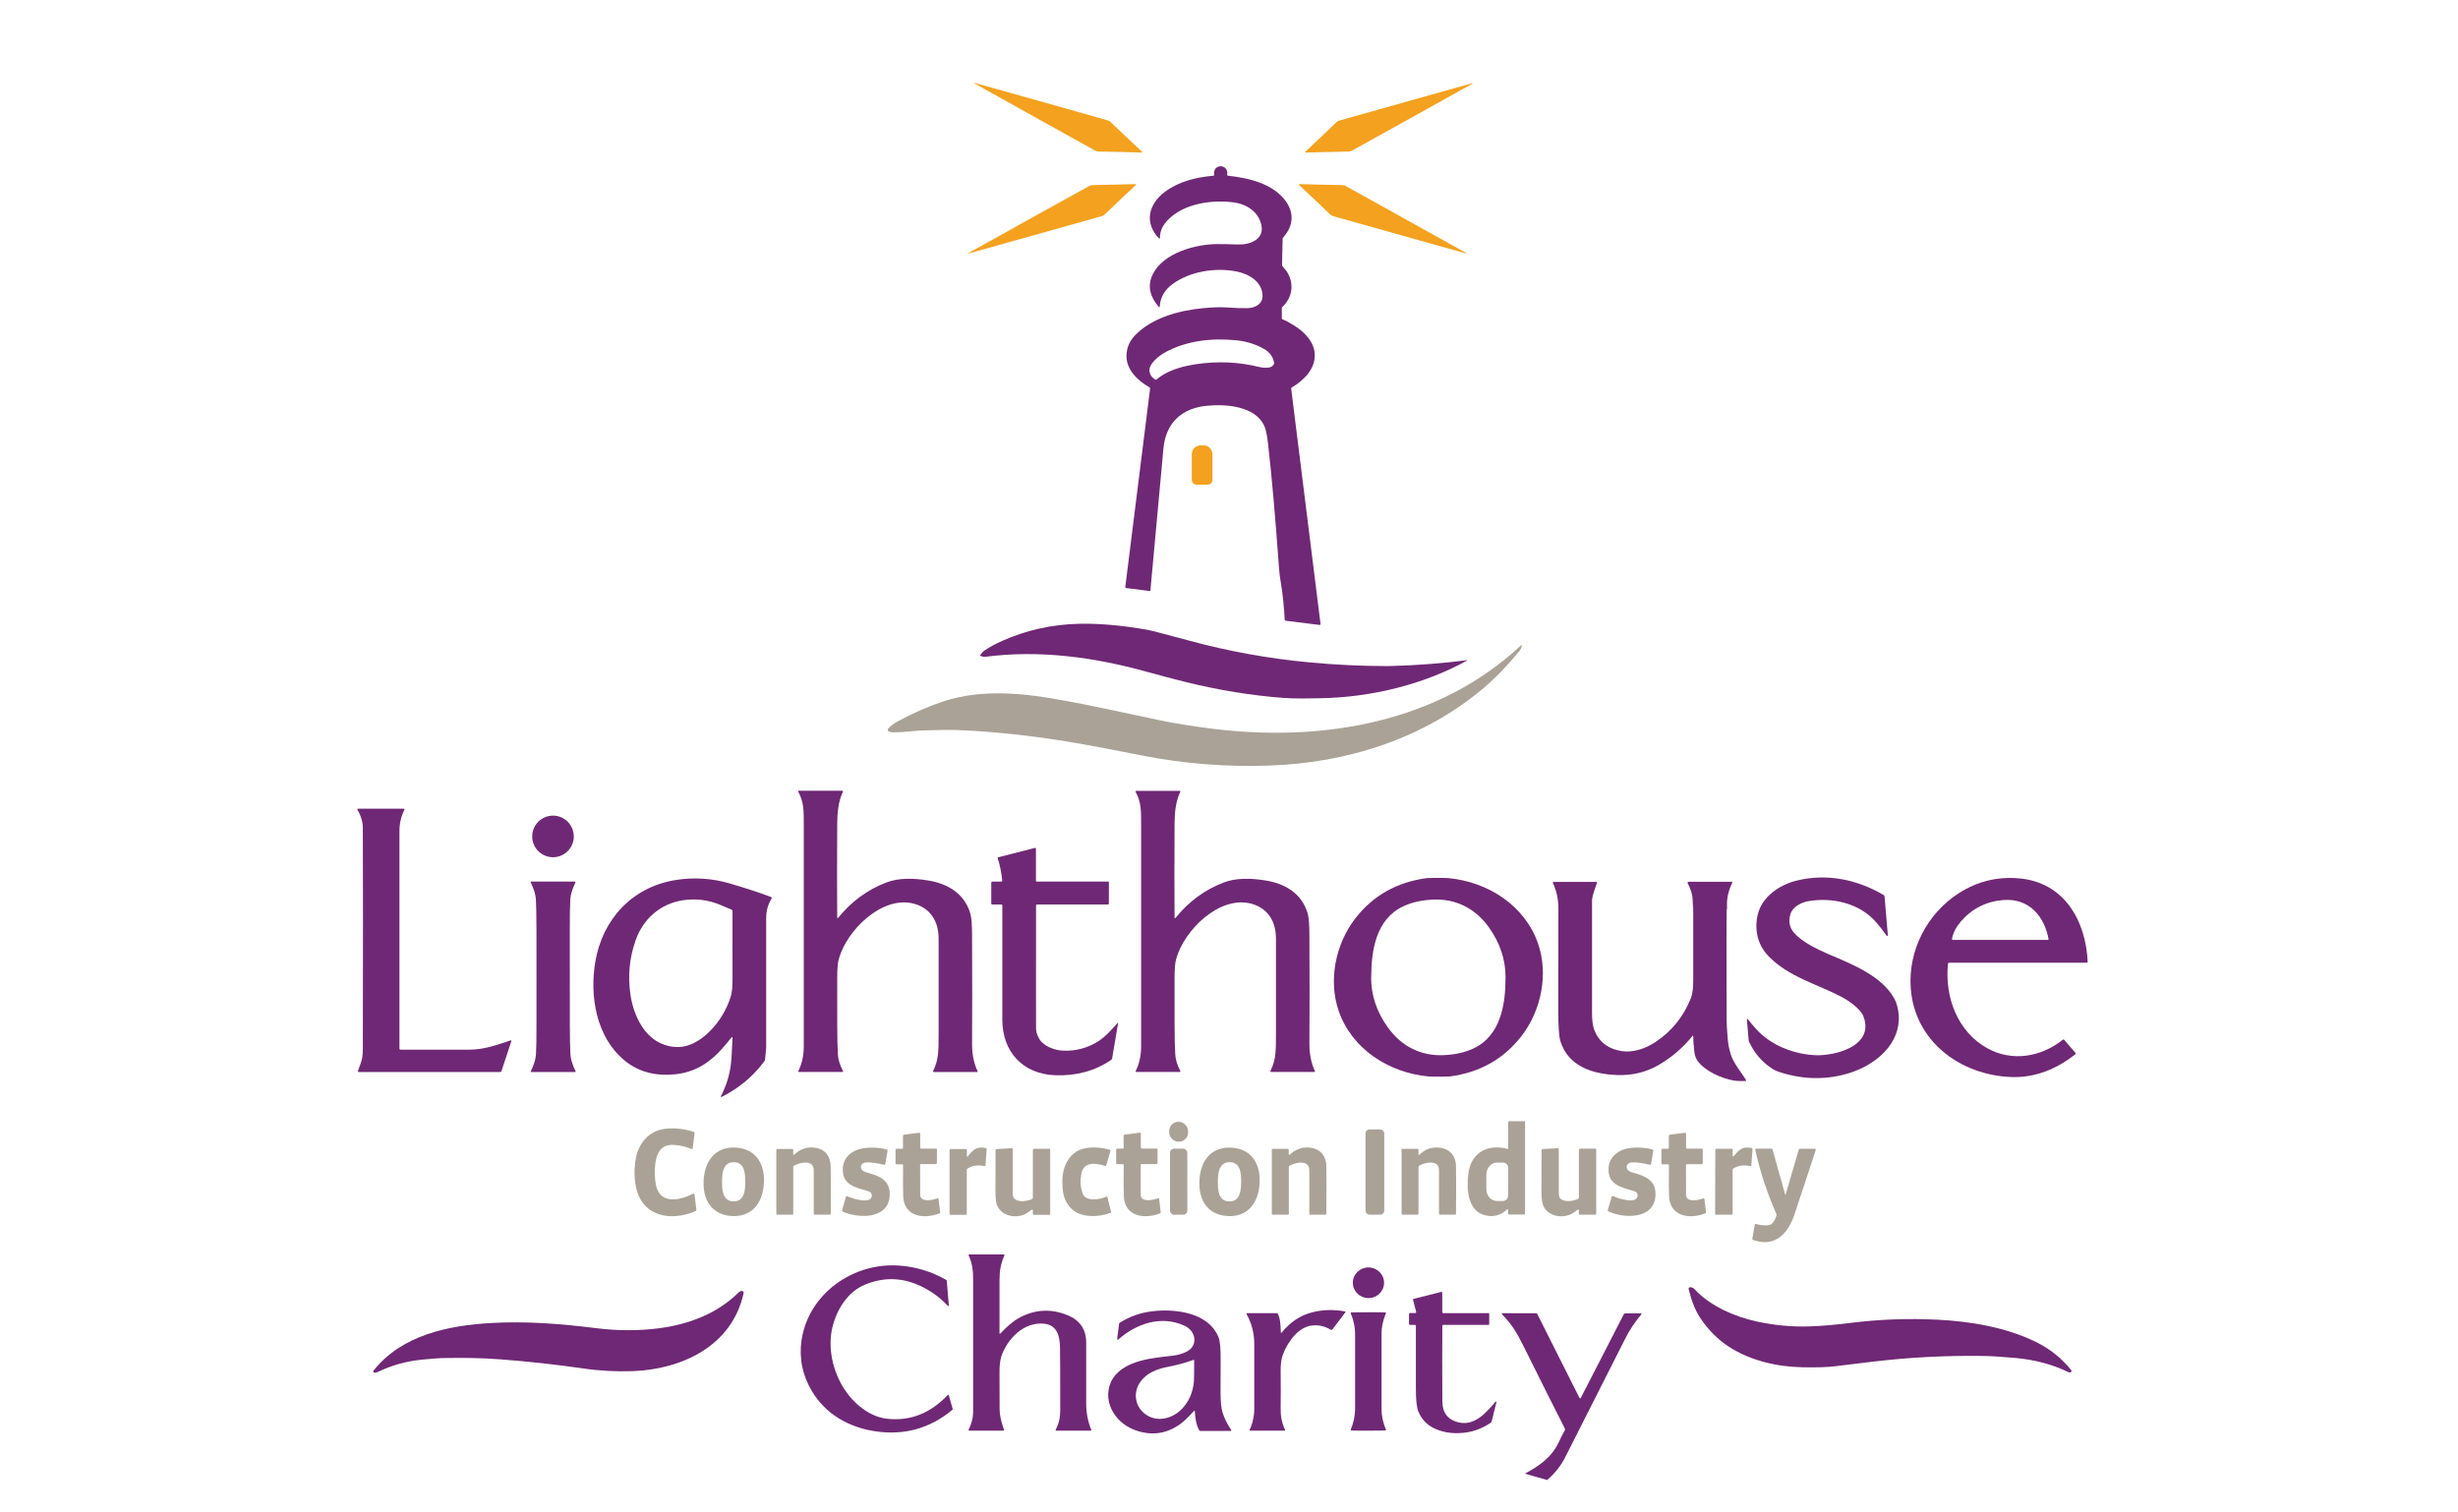 <?xml version="1.0" encoding="UTF-8"?>
<svg xmlns="http://www.w3.org/2000/svg" version="1.1" viewBox="0 0 247 152">
  <defs>
    <style>
      .st0 {
        fill: #6f2875;
      }

      .st1 {
        fill: #f3a11e;
      }

      .st2 {
        fill: #aaa296;
      }

      .st3 {
        display: none;
      }

      .st4 {
        fill: #1e1d3c;
      }
    </style>
  </defs>
  <g id="Layer_2" class="st3">
    <rect class="st4" width="247" height="152"></rect>
  </g>
  <g id="comms">
    <path class="st1" d="M114.76,15.3s-.02.03-.04.03c-1.3-.04-2.74-.08-4.32-.1-.12,0-.25-.03-.36-.1-4.15-2.3-8.19-4.55-12.12-6.75,0,0,0-.01,0-.03,0-.01.01-.02.02-.02,4.34,1.21,8.79,2.47,13.35,3.76.12.03.23.1.32.18,1.14,1.09,2.18,2.08,3.14,2.97.01.01.02.03,0,.05Z"></path>
    <path class="st1" d="M131.16,15.31s0-.03,0-.05c.95-.89,2-1.88,3.13-2.97.09-.09.2-.15.32-.18,4.56-1.29,9-2.54,13.33-3.75,0,0,.01,0,.02.02,0,.02,0,.02,0,.03-3.93,2.19-7.96,4.44-12.1,6.73-.11.06-.23.09-.36.09-1.57.03-3.01.06-4.32.1-.02,0-.03,0-.04-.03Z"></path>
    <path class="st0" d="M116.56,23.93s-.05.07-.09.04c-1.54-1.61-1.03-3.48.59-4.69,1.4-1.04,3.09-1.46,4.87-1.62.05,0,.09-.05.08-.11-.16-1.13,1.47-1.11,1.31,0,0,.05.03.1.08.11,2.06.22,4.51.78,5.8,2.55.77,1.06.8,2.28,0,3.33-.02.02-.11.14-.28.37-.02.03-.03.06-.03.1l-.06,2.6s0,.06.02.09c.1.19.36.41.51.67.7,1.17.52,2.53-.51,3.49-.02.02-.04.05-.04.09v1.05s.03.09.08.1c.24.08.64.29,1.2.64,1.02.64,2.01,1.68,2.03,2.91.03,1.48-1.12,2.58-2.32,3.3-.04.02-.06.07-.05.11l2.95,23.67s-.03.08-.08.08l-3.44-.43s-.08-.04-.08-.09c-.08-1.41-.2-2.54-.34-3.4-.13-.79-.21-1.37-.23-1.74-.37-5.17-.74-9.34-1.1-12.5-.1-.93-.24-1.56-.4-1.89-.97-1.99-3.89-2.16-5.76-1.98-2.48.24-4.12,1.68-4.36,4.3-.73,8.01-1.17,12.77-1.31,14.29,0,.02-.02.04-.04.03l-2.39-.3c-.06,0-.1-.06-.09-.12l2.49-19.92c0-.06-.02-.11-.07-.14-1.14-.64-2.33-1.76-2.3-3.17.01-.78.3-1.47.86-2.05,1.7-1.76,4.4-2.5,6.85-2.73.98-.09,1.77-.12,2.39-.07.84.06,1.52.08,2.05.07.73-.01,1.53-.39,1.52-1.24-.02-1.44-1.42-2.23-2.68-2.46-2.1-.39-4.61,0-6.36,1.28-.81.59-1.24,1.35-1.29,2.28,0,.04-.05.06-.08.03-.84-.95-1.22-2.08-.63-3.28,1.08-2.18,4.32-3.05,6.52-3.05.49,0,1.17.01,2.05.04,1.14.04,2.68-.47,2.35-1.96-.31-1.38-1.52-2.12-2.86-2.28-2.15-.26-4.87.12-6.47,1.71-.54.54-.87,1.13-.86,1.88ZM116.24,38.13c1.02-.9,2.58-1.33,3.96-1.53,2.15-.32,4.24-.23,6.29.27.41.1,1.35.24,1.53-.31.02-.05.02-.11,0-.16-.12-.59-.46-1.04-1.03-1.35-.84-.47-1.76-.75-2.75-.85-2.49-.25-5.01.04-7.14,1.2-.58.32-1.7,1.15-1.59,1.93.05.35.24.62.58.82.04.02.09.02.13-.01Z"></path>
    <path class="st1" d="M114.15,18.53s0,.04,0,.05c-.96.89-2,1.88-3.14,2.97-.09.09-.2.15-.32.18-4.57,1.29-9.02,2.54-13.37,3.75,0,0-.01,0-.02-.02,0-.01,0-.02,0-.02,3.94-2.2,7.98-4.44,12.14-6.74.11-.06.23-.09.36-.1,1.58-.03,3.02-.06,4.33-.1.02,0,.03,0,.04.03Z"></path>
    <path class="st1" d="M130.52,18.53s.02-.03.04-.03c1.3.04,2.74.08,4.32.1.12,0,.25.03.36.1,4.15,2.3,8.18,4.55,12.12,6.74,0,0,0,.01,0,.02,0,.01-.01.02-.02.02-4.34-1.21-8.79-2.46-13.35-3.75-.12-.03-.23-.1-.32-.18-1.14-1.09-2.18-2.08-3.14-2.97-.01-.01-.02-.03,0-.05Z"></path>
    <path class="st1" d="M120.26,48.71c-.27,0-.5-.22-.5-.5v-2.54c0-.5.39-.91.88-.91h.32c.48,0,.88.41.88.91v2.54c0,.27-.22.5-.5.5h-1.08Z"></path>
    <path class="st0" d="M147.42,66.35s.03.02.01.03c-4.42,2.44-9.66,3.69-14.65,3.79-1.3.03-2.73.05-3.79-.03-3.23-.24-6.55-.78-9.93-1.62-1.2-.3-2.45-.63-3.76-.99-5.3-1.48-10.84-2.24-16.31-1.52-.11.01-.25-.01-.44-.08-.05-.02-.07-.07-.04-.11.13-.19.27-.34.43-.45.51-.35,1.11-.67,1.79-.97,2.42-1.08,4.97-1.64,7.67-1.71,2.02-.05,4.31.15,6.87.6.41.07,1.81.44,4.22,1.09,3.89,1.06,7.89,1.79,12.01,2.18,2.63.25,5.26.38,7.89.38.04,0,.21,0,.5-.01,2.52-.07,5.03-.26,7.53-.58Z"></path>
    <path class="st2" d="M152.93,64.86c-.02.21-.11.41-.27.6-1.16,1.4-2.42,2.72-3.61,3.72-6.02,5.06-13.65,7.49-21.51,7.76-4.34.15-8.64-.19-12.87-1.03-2.65-.52-4.72-.92-6.21-1.18-3.63-.64-7.22-1.07-10.76-1.29-1.12-.07-2.12-.1-3-.08-1.54.02-2.54.06-3,.12-.69.08-1.33.12-1.93.12-.19,0-.34-.03-.46-.1-.11-.05-.13-.2-.05-.29.25-.27.57-.51.94-.71,1.56-.84,3.07-1.5,4.53-1.99,3.96-1.32,8.22-.85,12.34-.08,2.01.37,5.11,1.01,9.31,1.92,1.56.34,3.41.63,5.56.9,11.02,1.34,22.6-.62,30.92-8.41.03-.02.07,0,.07.03Z"></path>
    <path class="st0" d="M84.2,92.27c1.34-1.66,2.96-2.85,4.86-3.58,1.25-.48,2.73-.44,4.17-.21,1.99.31,3.69,1.31,4.28,3.34.11.38.17,1.12.17,2.22.02,4.27.02,7.91,0,10.91,0,1,.18,1.9.56,2.72.02.03-.01.07-.05.07h-4.37s-.08-.05-.06-.09c.59-1.18.55-2.16.56-3.64,0-1.79,0-5.02,0-9.69,0-1.71-.81-3.05-2.48-3.5-3.19-.85-6.75,2.65-7.55,5.56-.11.39-.16,1.03-.16,1.9,0,4.02,0,6.18.02,6.47.02.52.04.92.05,1.21.02.5.19,1.06.51,1.68.02.04,0,.09-.05.09h-4.39s-.07-.04-.05-.08c.37-.74.55-1.57.55-2.49,0-2.48,0-9.88,0-22.18,0-1.49.03-2.33-.56-3.43-.02-.04,0-.08.05-.08h4.4s.07.05.05.08c-.49,1.05-.57,2.14-.58,3.27-.02,3.63-.02,6.77,0,9.41,0,.03.04.05.06.02Z"></path>
    <path class="st0" d="M118.11,92.27c1.33-1.66,2.95-2.85,4.86-3.58,1.25-.48,2.73-.44,4.17-.21,1.99.31,3.68,1.31,4.27,3.33.11.38.17,1.12.17,2.22.02,4.27.02,7.9,0,10.91,0,1,.18,1.9.56,2.72.02.03-.01.07-.05.07h-4.37s-.08-.05-.06-.09c.59-1.17.55-2.15.56-3.64,0-1.79,0-5.01,0-9.68,0-1.71-.81-3.05-2.48-3.5-3.19-.85-6.75,2.65-7.55,5.56-.11.39-.16,1.02-.16,1.9,0,4.02,0,6.18.02,6.47.02.52.04.92.05,1.21.02.5.19,1.06.51,1.68.02.04,0,.09-.05.09h-4.39s-.07-.04-.05-.08c.37-.74.55-1.57.55-2.49,0-2.48,0-9.87,0-22.17,0-1.49.03-2.33-.56-3.43-.02-.04,0-.08.05-.08h4.4s.07.04.05.08c-.49,1.05-.57,2.14-.58,3.27-.02,3.63-.02,6.76,0,9.41,0,.03.04.05.06.02Z"></path>
    <path class="st0" d="M51.38,104.65l-.99,3c-.02.05-.07.09-.12.09h-14.24s-.08-.05-.07-.09c.14-.4.37-.93.45-1.42.03-.2.05-.48.05-.85.02-10.13.02-17.52,0-22.17,0-.6-.18-1.21-.54-1.83-.03-.05,0-.11.07-.11h4.6s.08.05.06.09c-.34.66-.51,1.38-.51,2.15,0,13.55,0,20.85,0,21.88,0,.05.04.1.1.1,1.72,0,4.03,0,6.95,0,1.46,0,2.77-.49,4.12-.93.05-.02.1.03.08.08Z"></path>
    <circle class="st0" cx="55.57" cy="84.06" r="2.09"></circle>
    <path class="st0" d="M112.31,102.79s.05,0,.05.02l-.61,3.58s-.04.09-.08.12c-1.67,1.16-3.62,1.63-5.66,1.55-3.22-.13-5.29-2.34-5.29-5.59,0-7.52,0-11.35,0-11.48,0-.05-.04-.09-.09-.09h-.92c-.05,0-.1-.04-.1-.1v-2.11s.04-.09.09-.09h.94s.08-.04.07-.08c-.07-.8-.22-1.57-.46-2.29-.01-.03,0-.07.04-.07l3.73-.95s.08.02.08.06v3.27s.03.06.06.06h7.22s.05.02.05.05v2.16s-.04.09-.09.09h-7.14c-.05,0-.09.04-.09.1-.01,7.33,0,11.45,0,12.36,0,.31.1.64.3,1,.43.8,1.6,1.2,2.43,1.23,1.22.05,2.35-.24,3.41-.87.78-.46,1.45-1.24,2.06-1.92Z"></path>
    <path class="st0" d="M189.67,94.03s-.05.06-.07.03c-.37-.53-.74-1-1.1-1.41-1.67-1.9-4.41-2.5-6.81-2.08-.72.13-1.59.59-1.79,1.35-.19.7-.07,1.31.37,1.81.79.92,2.31,1.67,3.51,2.18,2.39,1.01,5.31,2.18,6.56,4.42.26.47.41,1.04.46,1.71.18,2.87-2.3,4.92-4.78,5.74-2.25.74-4.57.76-6.95.04-.43-.13-.75-.26-.97-.41-1.03-.66-1.82-1.58-2.36-2.76-.01-.03-.02-.06-.02-.09l-.18-2.12s.05-.07.08-.03c.29.37.59.72.89,1.05,1.49,1.63,3.84,2.52,6.05,2.59.43.01.98-.04,1.64-.17,1.81-.36,3.93-1.48,3.05-3.74-.3-.77-1.46-1.56-2.19-1.95-2.41-1.27-5.3-2-7.32-4.07-1.12-1.14-1.48-2.69-1.1-4.24.43-1.76,2.17-2.96,3.89-3.38,3.01-.74,6.07-.14,8.77,1.46.04.02.07.07.07.11l.34,3.97Z"></path>
    <path class="st0" d="M144.55,108.2c-.53,0-.88,0-1.03-.02-3.96-.38-7.66-2.74-8.99-6.56-1.07-3.07-.34-6.74,1.67-9.33,1.79-2.3,4.18-3.64,7.17-4.04.1-.01.3-.02.58-.02h.58c.53,0,.88,0,1.03.02,3.96.38,7.66,2.74,8.99,6.56,1.07,3.07.34,6.74-1.67,9.33-1.79,2.3-4.18,3.64-7.17,4.04-.1.01-.3.02-.58.02-.01,0-.2,0-.58,0ZM137.78,98.24c0,1.78.56,3.45,1.68,5.01,1.34,1.87,3.29,2.91,5.66,2.79,1.14-.06,2.12-.28,2.94-.67,2.77-1.29,3.23-4.48,3.23-7.16,0-1.78-.56-3.45-1.67-5.01-1.34-1.87-3.29-2.91-5.66-2.79-1.14.06-2.12.28-2.94.67-2.77,1.29-3.23,4.48-3.23,7.16Z"></path>
    <path class="st0" d="M209.78,96.69s-.03.06-.06.06h-13.88s-.09.04-.09.08c-.35,3.37.95,6.89,4.01,8.55,2.45,1.33,5.35.86,7.54-.9.03-.02.08-.02.1,0l1.16,1.33s.03.1-.01.14c-1.88,1.48-4.03,2.38-6.45,2.29-5.06-.19-9.67-3.54-10.09-8.87-.3-3.84,1.65-7.58,4.85-9.62,1.82-1.16,3.81-1.66,5.97-1.48,4.57.36,6.77,4.22,6.96,8.41ZM196.24,94.46h9.55s.08-.04.07-.08c-.45-2.37-2-4.11-4.52-3.93-1.73.13-3.16.85-4.3,2.16-.48.56-.78,1.14-.89,1.75,0,.05.03.1.08.1Z"></path>
    <path class="st0" d="M73.54,104.22c-.7.87-1.36,1.7-2.37,2.46-.97.72-2.06,1.15-3.28,1.28-1.9.2-3.66-.16-5.16-1.41-2.83-2.35-3.49-6.45-2.91-9.89.72-4.27,3.7-7.5,8.02-8.21,1.87-.31,3.73-.19,5.58.36,1.47.43,2.83.88,4.07,1.34.05.02.07.08.05.13-.39.68-.55,1.24-.55,2.09,0,2.89,0,7.19,0,12.9,0,.12-.04.51-.11,1.19,0,.07-.03.13-.07.19-1.13,1.53-2.57,2.73-4.3,3.59-.05.02-.1-.03-.07-.07.55-1.05.89-2.16,1.02-3.33.04-.36.09-1.21.15-2.56,0-.04-.05-.06-.08-.03ZM73.54,91.43s-.39-.17-1.16-.49c-1.19-.5-2.43-.66-3.72-.47-2.32.34-4.05,1.9-4.8,4.06-.61,1.74-.78,3.55-.51,5.41.26,1.84,1.18,3.97,2.86,4.82.76.38,1.52.53,2.29.44,1.58-.18,3.07-1.59,3.93-2.92.44-.69.78-1.4,1-2.13.12-.4.18-.95.18-1.66,0-4.13-.01-6.43,0-6.92,0-.06-.03-.11-.07-.14Z"></path>
    <path class="st0" d="M55.58,88.6h2.2s.07.05.05.08c-.32.65-.53,1.27-.53,1.99,0,.13-.01.43-.03.91-.01.24-.02,2.44-.01,6.59,0,4.15,0,6.35.02,6.59.02.48.03.78.03.91,0,.72.21,1.34.53,1.99.02.04,0,.08-.05.08-.05,0-.78,0-2.2,0-1.42,0-2.15,0-2.2,0-.04,0-.07-.05-.05-.08.32-.65.53-1.27.53-1.99,0-.13.01-.43.03-.91,0-.24.02-2.44.01-6.59,0-4.15,0-6.35-.02-6.59-.02-.48-.03-.78-.03-.91,0-.72-.21-1.34-.53-1.99-.02-.04.01-.08.05-.08.05,0,.78,0,2.2,0Z"></path>
    <path class="st0" d="M160.49,88.69c-.34.93-.51,1.52-.51,1.77,0,3.83,0,7.61,0,11.36,0,.69.07,1.23.2,1.61.45,1.25,1.38,1.98,2.81,2.21.54.08,1.14.03,1.8-.17.54-.16,1.08-.42,1.63-.79,1.59-1.07,2.74-2.51,3.47-4.31.21-.51.26-1.2.26-1.83,0-4.42,0-6.68,0-6.79,0-.33,0-.57-.03-.74-.04-.3,0-.63-.07-.98-.08-.43-.24-.85-.46-1.27-.03-.07.01-.14.09-.14h4.32c.06,0,.09.06.07.11-.41.81-.58,1.65-.52,2.52,0,.02,0,.06-.02.13-.02.08-.02.12-.02.13-.02.26-.02,3.99,0,11.19,0,.21.03.71.09,1.52.04.59.14,1.15.3,1.68.29.98,1.18,1.99,1.56,2.66.02.04,0,.08-.05.08-.39,0-.8.02-1.2-.05-1.19-.21-2.86-.92-3.63-1.98-.17-.24-.29-.57-.33-1-.07-.6-.1-1.09-.1-1.49,0-.03-.04-.04-.06-.02-.98,1.21-2.13,2.19-3.45,2.95-1.26.72-2.65,1.05-4.17.99-2.46-.1-4.87-.88-5.66-3.38-.15-.46-.22-1.48-.22-3.04,0-6.67.01-10.12.01-10.34,0-.9-.18-1.74-.55-2.54-.02-.05.02-.11.07-.11h4.31s.08.05.06.09Z"></path>
    <path class="st2" d="M151.48,115.47s.07-.02.07-.05v-2.61c0-.07.06-.13.13-.13h1.53s.04.02.04.03v9.28s-.03.07-.07.07h-1.54c-.06,0-.1-.05-.1-.1.02-.2.02-.32,0-.38,0-.05-.07-.07-.1-.03-.62.59-1.35.78-2.18.59-1.8-.41-1.9-2.69-1.71-4.19.27-2.12,1.92-3.01,3.93-2.49ZM151.54,120.18l.02-2.81c0-.29-.23-.53-.52-.53h-.6c-.59-.01-1.07.53-1.08,1.21v1.41c-.02.68.46,1.23,1.05,1.24h.6c.29,0,.53-.23.53-.52Z"></path>
    <rect class="st2" x="117.49" y="112.74" width="1.9" height="2" rx=".92" ry=".92"></rect>
    <path class="st2" d="M69.79,120.06l.19,1.51c0,.06-.03.12-.08.14-2.43,1.06-5.33.61-5.98-2.37-.2-.93-.21-1.9-.03-2.91.27-1.52,1.32-2.78,2.9-2.98.96-.12,1.93-.02,2.93.3.05.02.08.07.08.12l-.19,1.52c0,.07-.08.1-.14.08-.54-.24-1.13-.37-1.77-.41-1.27-.07-1.71.81-1.85,1.88-.09.72-.07,1.44.07,2.17.39,1.96,2.41,1.54,3.72.86.06-.03.13,0,.14.07Z"></path>
    <rect class="st2" x="137.22" y="113.51" width="1.88" height="8.56" rx=".39" ry=".39"></rect>
    <path class="st2" d="M94.2,120.43c.05-.02.1.01.11.07l.17,1.33s-.02.09-.07.11c-1.54.61-3.58.36-3.65-1.73-.02-.59-.03-1.63-.01-3.12,0-.05-.04-.08-.08-.08h-.58c-.05,0-.1-.04-.1-.1v-1.37s.04-.09.09-.09h.57c.05,0,.09-.04.09-.09v-1.2c0-.07.05-.12.12-.13l1.52-.19s.09.03.09.08v1.44s.03.08.08.08h1.55s.05.03.05.06v1.37c0,.07-.06.12-.13.12h-1.5s-.06.03-.06.06c0,1.53,0,2.54.01,3.03.02.8,1.27.53,1.72.35Z"></path>
    <path class="st2" d="M116.37,120.43c.05-.02.1.01.11.07l.16,1.33s-.02.09-.06.11c-1.54.61-3.58.35-3.65-1.74-.02-.59-.03-1.63-.01-3.12,0-.04-.03-.08-.08-.08h-.58c-.05,0-.1-.04-.1-.1v-1.37s.04-.09.09-.09h.57s.09-.04.09-.09v-1.2c0-.07.05-.12.12-.13l1.52-.19s.09.03.09.08v1.44s.03.08.08.08h1.55s.05.03.05.06v1.37c0,.07-.06.13-.13.13h-1.5s-.06.02-.06.06c0,1.53,0,2.54,0,3.03.02.8,1.27.53,1.72.35Z"></path>
    <path class="st2" d="M171.16,120.43c.05-.02.1.01.11.07l.17,1.33s-.02.09-.06.11c-1.54.61-3.58.36-3.66-1.73-.02-.59-.03-1.63-.01-3.12,0-.05-.04-.08-.08-.08h-.58c-.05,0-.1-.04-.1-.1v-1.37s.04-.09.09-.09h.57c.05,0,.09-.04.09-.09v-1.2c0-.07.05-.12.12-.13l1.52-.19s.09.03.09.08v1.44s.04.08.08.08h1.55s.05.03.05.06v1.37c0,.07-.06.13-.13.13h-1.5s-.06.03-.06.06c0,1.53,0,2.54.01,3.03.02.8,1.27.53,1.72.35Z"></path>
    <path class="st2" d="M70.71,118.58c.12-1.93,1.19-3.37,3.24-3.25,2.06.13,2.93,1.69,2.81,3.63-.12,1.93-1.19,3.37-3.24,3.25-2.05-.13-2.93-1.69-2.81-3.63ZM72.56,118.76c0,.83.05,1.97,1.15,1.98,1.11,0,1.18-1.13,1.18-1.96,0-.83-.05-1.97-1.15-1.98-1.11,0-1.18,1.13-1.18,1.96Z"></path>
    <path class="st2" d="M79.7,115.99c0,.06.07.09.11.05.52-.49,1.09-.73,1.73-.72,1.17.01,1.91.7,1.93,1.89.02,1.11.03,2.7.01,4.77,0,.05-.04.09-.09.09h-1.52c-.06,0-.1-.05-.1-.1,0-.11,0-1.58,0-4.38,0-1.09-1.45-.77-1.99-.43-.04.03-.07.08-.07.13v4.7c0,.05-.04.09-.09.09h-1.52c-.05,0-.09-.04-.09-.09v-6.45s.03-.07.07-.07h1.56s.07.03.07.07v.46Z"></path>
    <path class="st2" d="M89.1,115.51c.06.02.1.07.09.14l-.23,1.35s-.05.07-.1.06c-.78-.18-1.37-.26-1.79-.24-.71.03-.75.79-.08.98,1.35.37,2.59.78,2.4,2.52-.24,2.22-3.16,2.14-4.69,1.45-.07-.03-.1-.1-.08-.17l.39-1.34s.06-.06.1-.05c.45.2,2.46.92,2.5-.06,0-.19-.12-.36-.32-.42-1.34-.41-2.67-.62-2.6-2.31.05-1.19,1.06-1.91,2.17-2.04.76-.09,1.5-.05,2.23.13Z"></path>
    <path class="st2" d="M97.26,116.19c.53-.62.87-1.02,1.81-.81.05.01.08.06.08.11l-.12,1.61c0,.06-.06.1-.12.09-.63-.14-1.19-.06-1.69.25-.04.03-.07.07-.07.13v4.42c0,.05-.04.1-.09.1h-1.54c-.06,0-.1-.05-.1-.1v-6.43s.03-.08.08-.08h1.59s.07.03.07.07v.63c0,.06.08.09.12.04Z"></path>
    <path class="st2" d="M111.29,120.36l.35,1.38c.02.07-.02.15-.09.17-1.17.43-2.98.5-3.91-.46-.8-.81-.91-1.78-.88-2.93.04-1.44.81-2.87,2.33-3.13.72-.13,1.52-.08,2.4.14.07.02.11.09.09.16l-.42,1.44s-.06.07-.1.05c-.87-.29-2.11-.48-2.37.68-.17.76-.13,1.47.12,2.13.31.8,1.74.56,2.35.28.06-.03.12,0,.14.07Z"></path>
    <path class="st2" d="M123.77,115.34c2.05.13,2.93,1.69,2.8,3.63-.12,1.93-1.19,3.37-3.24,3.24-2.05-.13-2.92-1.69-2.8-3.63s1.19-3.37,3.24-3.24ZM122.38,118.76c0,.83.04,1.97,1.15,1.98,1.11.01,1.18-1.13,1.19-1.96,0-.83-.04-1.97-1.15-1.98-1.11,0-1.18,1.13-1.19,1.96Z"></path>
    <path class="st2" d="M129.51,115.99c0,.06.07.09.11.05.52-.49,1.09-.73,1.73-.72,1.17.01,1.91.7,1.93,1.89.02,1.11.02,2.7,0,4.78,0,.05-.04.09-.09.09h-1.52c-.06,0-.1-.05-.1-.1,0-.12,0-1.58,0-4.39,0-1.09-1.45-.77-1.99-.43-.05.03-.07.07-.07.13v4.7c0,.05-.04.09-.1.09h-1.52c-.05,0-.09-.04-.09-.09v-6.46s.03-.07.07-.07h1.56s.07.03.07.07v.46Z"></path>
    <path class="st2" d="M142.54,115.99c0,.06.07.09.11.05.52-.49,1.09-.73,1.73-.72,1.17.02,1.91.71,1.93,1.89.02,1.11.02,2.7,0,4.77,0,.05-.04.09-.09.09h-1.52c-.06,0-.1-.05-.1-.1,0-.11,0-1.58,0-4.38,0-1.09-1.45-.77-1.99-.44-.04.03-.07.08-.07.13v4.7c0,.05-.04.09-.09.09h-1.52c-.05,0-.09-.04-.09-.09v-6.45s.03-.07.07-.07h1.56s.07.03.07.07v.46Z"></path>
    <path class="st2" d="M166.14,115.65l-.23,1.35s-.05.07-.1.06c-.78-.18-1.37-.26-1.79-.24-.71.03-.75.79-.08.98,1.35.37,2.59.79,2.4,2.52-.24,2.22-3.16,2.14-4.69,1.44-.07-.03-.1-.1-.08-.17l.39-1.34s.06-.06.1-.05c.45.2,2.46.92,2.5-.06,0-.19-.12-.36-.32-.42-1.34-.41-2.67-.63-2.6-2.31.05-1.19,1.06-1.91,2.17-2.04.76-.09,1.5-.04,2.23.14.06.02.1.07.09.14Z"></path>
    <path class="st2" d="M174.09,116.15c0,.06.08.09.12.04.53-.61.88-1.02,1.82-.81.05.01.08.06.08.11l-.12,1.61c0,.06-.06.1-.12.09-.63-.14-1.2-.06-1.69.24-.04.03-.07.07-.07.13v4.42c-.01.05-.05.1-.11.1h-1.55c-.06,0-.1-.05-.1-.11l.02-6.44s.03-.08.08-.08h1.59s.07.03.07.07v.63Z"></path>
    <path class="st2" d="M103.68,121.57s-.15.11-.34.25c-.94.69-2.52.53-3.09-.56-.15-.28-.22-.77-.22-1.46,0-2.74.01-4.14.01-4.22,0-.05.04-.1.09-.1l1.56-.09s.08.03.08.08c0,1.16,0,2.61,0,4.35,0,.31.04.51.13.61.4.45,1.35.29,1.81.07.05-.02.08-.07.08-.13v-4.77c0-.08.07-.15.15-.15h1.52s.07.03.07.07v6.51s-.03.06-.06.06h-1.59c-.05,0-.09-.04-.09-.09v-.36c0-.06-.07-.09-.11-.06Z"></path>
    <path class="st2" d="M158.65,121.63c0-.06-.07-.09-.11-.06-.04.03-.15.11-.34.25-.94.69-2.52.53-3.08-.56-.15-.28-.22-.77-.22-1.46,0-2.73.01-4.14.01-4.22,0-.05.04-.1.09-.1l1.56-.09s.08.03.08.08c0,1.16,0,2.61,0,4.34,0,.31.04.51.13.61.4.45,1.35.29,1.81.07.05-.02.08-.07.08-.13v-4.77c0-.09.07-.15.15-.15h1.52s.07.03.07.07v6.51s-.03.06-.06.06h-1.59c-.05,0-.09-.04-.09-.09v-.36Z"></path>
    <rect class="st2" x="117.57" y="115.44" width="1.74" height="6.64" rx=".41" ry=".41"></rect>
    <path class="st2" d="M179.41,120.14l1.35-4.63s.04-.06.07-.06h1.53c.07,0,.12.07.1.14-.48,1.44-1.19,3.58-2.12,6.41-.64,1.95-1.94,3.4-4.17,2.62-.05-.02-.09-.07-.08-.13l.24-1.41c0-.05.07-.09.12-.07.37.11,1.32.26,1.61-.03.19-.18.34-.46.45-.82.01-.04.01-.09,0-.14-.93-2.11-1.64-4.27-2.13-6.47-.01-.06.03-.11.09-.11h1.56s.07.03.08.06l1.3,4.62s.01,0,.01,0Z"></path>
    <path class="st0" d="M100.52,134.02c.7-.74,1.3-1.24,1.79-1.52,1.63-.92,3.29-1.02,5-.31,1.18.49,1.84,1.39,1.84,2.74,0,4.09,0,6.13,0,6.13,0,.92.17,1.8.51,2.64.02.04-.01.08-.05.08h-3.49s-.06-.03-.04-.07c.33-.69.46-1.18.46-2,0-3.2,0-5.29-.02-6.27-.02-1.07-.24-2.27-1.59-2.41-2.03-.2-3.69,1.48-4.3,3.27-.14.41-.2.99-.19,1.74,0,.37.01,1.56.01,3.59,0,.56.15,1.25.44,2.06.02.04-.02.09-.06.09h-3.45s-.07-.04-.05-.08c.3-.63.46-1.16.46-1.92,0-2.85,0-7.22,0-13.12,0-1-.08-1.68-.45-2.49-.02-.05.01-.1.07-.1h3.48s.06.04.05.07c-.37.86-.5,1.52-.5,2.51,0,1.49,0,3.28,0,5.35,0,.04.05.06.08.03Z"></path>
    <path class="st0" d="M95.34,140.2l.4,1.42s0,.04-.02.05c-2.26,1.89-4.85,2.61-7.78,2.17-2.62-.39-4.95-1.7-6.34-4.01-.97-1.62-1.32-3.34-1.05-5.16.71-4.67,5.19-7.82,9.83-7.48,1.67.12,3.23.6,4.69,1.43.04.02.07.06.07.11l.21,2.48s-.05.07-.09.04c-.69-.74-1.47-1.34-2.34-1.8-1.99-1.07-4-1.18-6.01-.34-1.67.69-2.81,2.41-3.26,4.27-.5,2.08.04,4.44,1.19,6.22.94,1.45,2.54,2.78,4.27,2.98,2.39.27,4.4-.56,6.16-2.41.02-.02.05-.01.06.02Z"></path>
    <ellipse class="st0" cx="137.51" cy="128.92" rx="1.54" ry="1.57" transform="translate(3.64 261.61) rotate(-87.9)"></ellipse>
    <path class="st0" d="M208,137.93c-.08,0-.16-.03-.24-.07-1.53-.74-3.25-1.2-5.16-1.38-1.46-.13-2.57-.2-3.35-.21-3.7-.05-7.35.14-10.92.56-.99.12-2.31.28-3.95.48-.74.09-1.83.13-3.26.1-2.59-.05-5.27-.68-7.44-2.1-1.05-.69-1.98-1.62-2.78-2.79-.59-.85-.95-1.93-1.21-2.97-.03-.11.06-.2.17-.19.18.02.33.09.44.22,1.55,1.68,4.03,2.76,6.29,3.24,1.76.38,3.51.54,5.26.48,1.22-.04,2.63-.16,4.2-.36,2.83-.35,5.72-.46,8.68-.31,3.29.16,6.84.77,9.81,2.21,1.42.69,2.61,1.64,3.59,2.85.08.1,0,.25-.13.24Z"></path>
    <path class="st0" d="M37.67,137.96c-.13.02-.21-.12-.13-.22,2.83-3.58,7.54-4.54,11.84-4.78,3.53-.2,7.01.08,10.62.53,2.13.26,4.21.26,6.22,0,3.01-.4,5.83-1.46,7.98-3.58.15-.14.28-.2.41-.16.08.02.13.12.11.22-1.15,5.3-6.22,7.67-11.2,7.83-1.66.05-3.29-.03-4.89-.27-2.79-.4-5.58-.71-8.39-.92-1.89-.14-3.55-.16-5.46-.13-.63,0-1.45.07-2.47.17-1.51.16-2.93.56-4.26,1.19-.14.07-.27.11-.39.13Z"></path>
    <path class="st0" d="M150.32,140.86s.07,0,.06.03l-.49,1.98s-.03.08-.07.1c-.98.68-2.08,1.04-3.3,1.06-.87.02-1.67-.14-2.39-.48-.74-.35-1.27-.91-1.6-1.69-.17-.4-.25-1.17-.25-2.32,0-3.78,0-5.88,0-6.29,0-.05-.04-.1-.1-.1h-.47c-.07,0-.12-.05-.12-.12v-.95c0-.07.06-.12.12-.12h.51c.06,0,.1-.05.09-.11l-.32-1.24s.01-.06.04-.07l2.81-.71s.09.02.09.07v1.98s.04.09.09.09h4.57s.06.03.06.06v1.06s-.03.06-.06.06h-4.59s-.06.03-.06.06c-.02,2.03-.02,4.58,0,7.64.01,1.13.54,1.82,1.59,2.09,1.63.41,2.8-.94,3.76-2.08Z"></path>
    <path class="st0" d="M125.33,131.97h2.95c.06,0,.11.03.14.09.25.55.25,1.02.29,1.86,0,.03.05.05.07.02.83-1.02,1.82-1.74,3.11-2.06,1.07-.27,2.16-.29,3.28-.08.04,0,.05.05.03.08l-1.29,1.7c-.05.07-.15.09-.22.04-.58-.35-1.21-.49-1.91-.4-1.35.17-2.41,1.68-2.88,2.96-.14.4-.21.91-.21,1.54.01,1.55.02,2.8,0,3.75-.01.89.11,1.5.45,2.24.01.03,0,.07-.04.07h-3.48s-.07-.05-.05-.08c.31-.65.47-1.38.47-2.17,0-1.33,0-3.48,0-6.45,0-1.08-.26-2.09-.77-3.01-.03-.04,0-.1.06-.1Z"></path>
    <path class="st0" d="M119.97,141.81s-.16.17-.46.49c-1.11,1.2-2.57,1.93-4.24,1.72-1.5-.19-2.85-.96-3.55-2.34-.52-1.02-.48-2.25.14-3.19,1.17-1.77,3.98-2.03,5.87-2.23.58-.06,1.09-.2,1.53-.43,1.17-.61.91-2.06-.2-2.58-2.35-1.1-4.86-.25-6.7,1.38-.04.03-.1,0-.1-.05l.19-1.52c0-.06.04-.11.09-.14.99-.62,2.08-1,3.26-1.14.75-.09,1.49-.1,2.24-.03,1.8.17,3.68.87,4.4,2.62.16.38.23,1.16.22,2.32,0,.72-.01,1.8-.01,3.22,0,.93.07,1.61.2,2.04.18.58.47,1.17.87,1.76.03.04,0,.1-.05.1h-3.03c-.06,0-.11-.03-.14-.08-.3-.54-.4-1.25-.43-1.89,0-.05-.06-.07-.09-.04ZM119.92,136.67c-.79.29-1.72.54-2.77.74-1.26.24-2.62.97-2.95,2.32-.33,1.4.68,2.69,2.05,2.85.91.11,1.9-.32,2.54-1.01.68-.72,1.07-1.61,1.18-2.68.02-.2.03-.92.03-2.17,0-.04-.04-.07-.08-.06Z"></path>
    <path class="st0" d="M137.5,131.88c.97,0,1.54,0,1.72.02.04,0,.06.04.05.07-.29.71-.44,1.39-.44,2.02,0,1.29,0,2.57,0,3.84s0,2.56,0,3.84c0,.63.15,1.31.44,2.02.01.03-.01.07-.05.07-.18.01-.75.02-1.72.02s-1.54,0-1.72-.02c-.04,0-.06-.04-.05-.07.29-.71.43-1.39.44-2.02,0-1.29,0-2.57,0-3.84,0-1.28,0-2.56,0-3.84,0-.63-.15-1.31-.44-2.02-.01-.03.01-.07.05-.07.17-.01.75-.02,1.72-.02Z"></path>
    <path class="st0" d="M153.23,148.1c1.48-.79,2.73-1.67,3.44-3.23.16-.35.35-.73.58-1.14.03-.05.03-.11,0-.16-1.04-2.04-2.42-4.8-4.16-8.3-.69-1.4-1.22-2.23-2.16-3.19-.04-.04,0-.1.04-.1h3.38c.05,0,.1.03.13.08l4.25,8.45s.08.05.11,0l4.34-8.44c.03-.05.08-.08.14-.08h1.59s.06.05.04.08c-.69.84-1.18,1.55-1.71,2.61-3.07,6.08-5.06,10.01-5.97,11.8-.43.84-1.03,1.6-1.8,2.26"></path>
  </g>
</svg>
